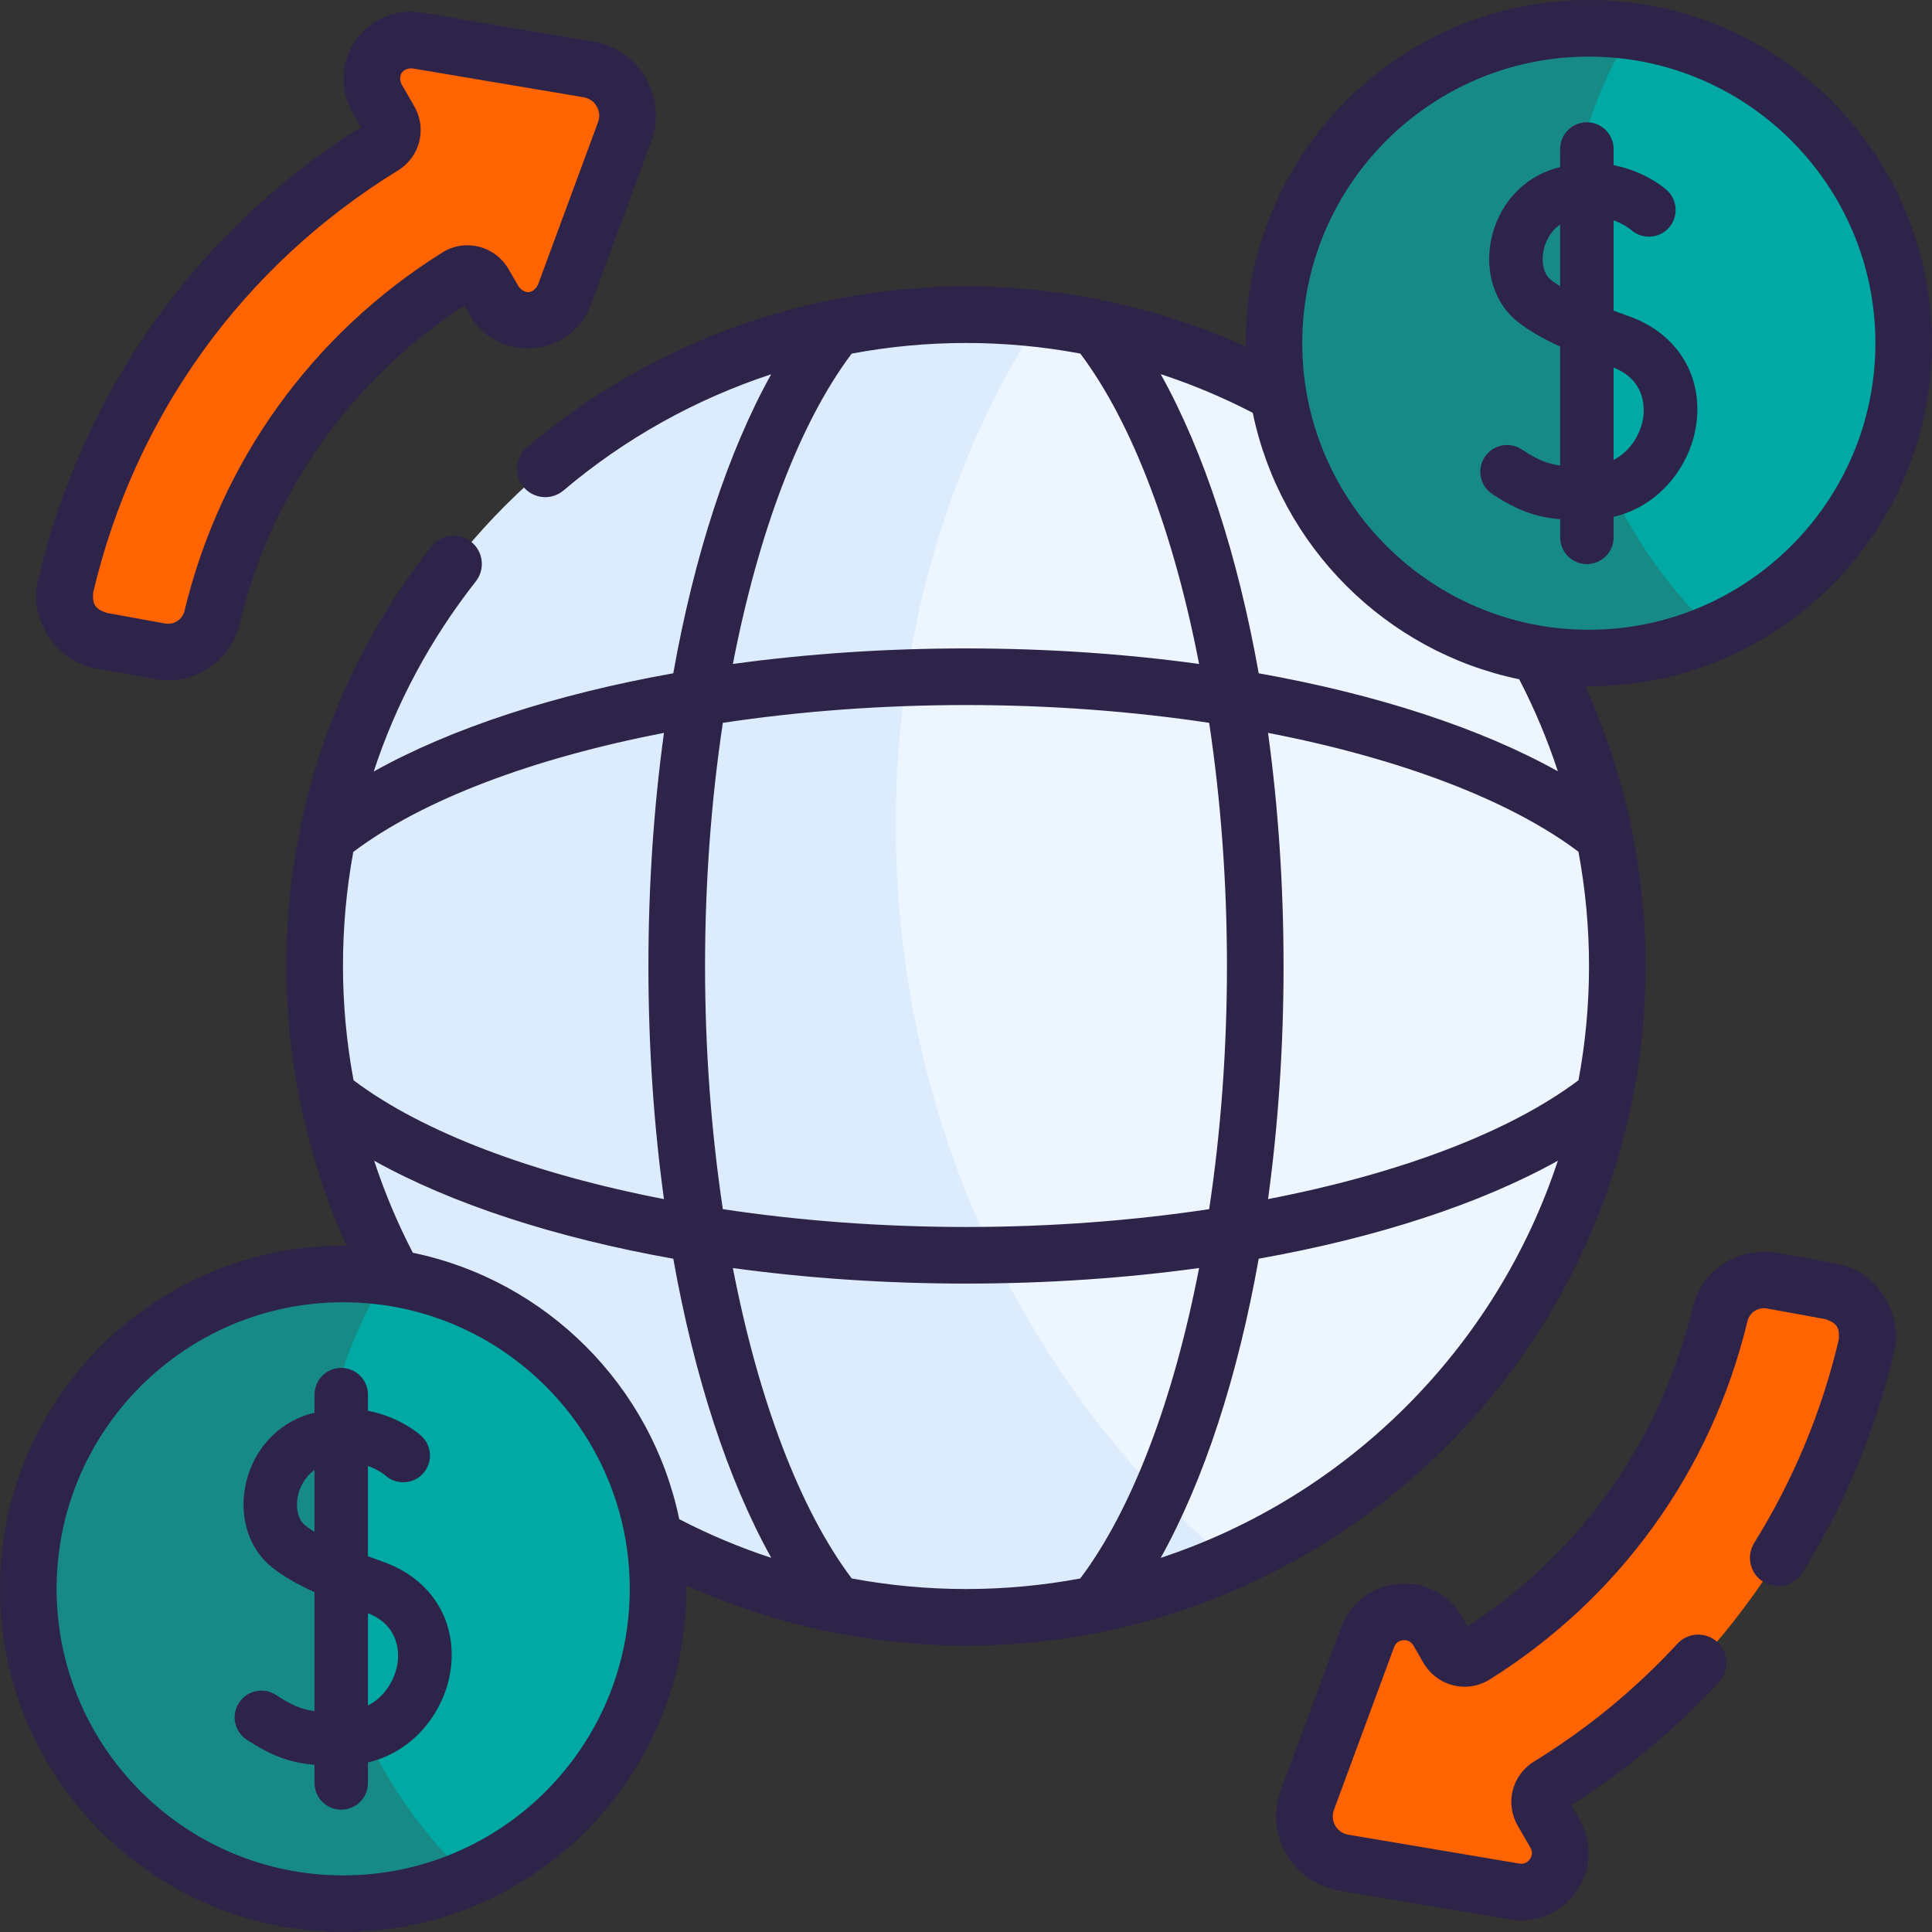<svg width="71" height="71" viewBox="0 0 71 71" fill="none" xmlns="http://www.w3.org/2000/svg">
<rect x="0" y="0" width="71" height="71" fill="#333333" stroke="none"/>
<g clip-path="url(#clip0_291_936)">
<path d="M59.436 35.499C59.436 45.28 53.57 53.689 45.165 57.402C27.146 49.973 26.264 19.586 38.223 11.717C50.16 13.068 59.436 23.2 59.436 35.499Z" fill="#EDF6FF"/>
<path d="M45.164 57.402C42.208 58.71 38.938 59.435 35.499 59.435C22.279 59.435 11.562 48.718 11.562 35.499C11.562 22.279 22.279 11.562 35.499 11.562C36.419 11.562 37.328 11.615 38.222 11.716C29.812 24.649 30.889 44.939 45.164 57.402Z" fill="#DCECFC"/>
<path d="M24.182 58.389C24.182 63.143 21.314 67.228 17.213 69.007C7.25 65.469 7.003 51.277 14.186 46.924C19.831 47.692 24.182 52.533 24.182 58.389Z" fill="#00A9A4"/>
<path d="M17.214 69.007C15.802 69.62 14.246 69.959 12.61 69.959C6.22 69.959 1.039 64.779 1.039 58.389C1.039 51.997 6.22 46.816 12.61 46.816C13.145 46.816 13.671 46.852 14.187 46.923C10.283 53.227 10.75 62.804 17.214 69.007Z" fill="#178A86"/>
<path d="M69.959 12.612C69.959 17.366 67.091 21.451 62.991 23.23C53.027 19.691 52.781 5.5 59.964 1.146C65.609 1.915 69.959 6.756 69.959 12.612Z" fill="#00A9A4"/>
<path d="M62.991 23.229C61.579 23.842 60.023 24.182 58.387 24.182C51.997 24.182 46.816 19.001 46.816 12.611C46.816 6.22 51.997 1.039 58.387 1.039C58.922 1.039 59.448 1.075 59.964 1.146C56.06 7.45 56.528 17.026 62.991 23.229Z" fill="#178A86"/>
<path d="M17.788 10.409L18.158 11.047C18.766 12.098 20.324 11.964 20.745 10.825L22.954 4.849C23.329 3.834 22.689 2.728 21.622 2.548L15.339 1.488C14.142 1.286 13.251 2.57 13.859 3.621L14.323 4.422C14.515 4.754 14.406 5.178 14.079 5.379C7.973 9.13 3.947 15.03 2.414 21.533C2.195 22.458 2.803 23.377 3.739 23.547L5.878 23.935C6.744 24.092 7.585 23.55 7.792 22.696C9.004 17.666 12.112 13.102 16.805 10.161C17.144 9.949 17.588 10.063 17.788 10.409Z" fill="#FF6400"/>
<path d="M53.211 60.589L52.842 59.951C52.233 58.9 50.676 59.033 50.255 60.172L48.045 66.149C47.67 67.163 48.31 68.269 49.377 68.449L55.66 69.509C56.858 69.712 57.749 68.427 57.141 67.376L56.677 66.575C56.485 66.243 56.593 65.819 56.92 65.619C63.026 61.868 67.052 55.967 68.586 49.464C68.804 48.539 68.196 47.621 67.261 47.451L65.121 47.062C64.256 46.905 63.414 47.447 63.208 48.302C61.995 53.332 58.888 57.895 54.194 60.836C53.855 61.049 53.411 60.935 53.211 60.589Z" fill="#FF6400"/>
<path d="M3.552 24.571L5.692 24.959C7.069 25.22 8.474 24.337 8.802 22.94C9.972 18.088 12.899 13.944 17.062 11.232L17.257 11.569C17.743 12.408 18.644 12.877 19.61 12.795C20.576 12.712 21.384 12.096 21.72 11.187L23.93 5.21C24.216 4.435 24.143 3.58 23.729 2.865C23.315 2.15 22.61 1.661 21.795 1.524L15.512 0.463C14.556 0.302 13.62 0.697 13.067 1.493C12.515 2.289 12.473 3.305 12.959 4.143L13.26 4.664C7.245 8.457 3.039 14.351 1.401 21.296C1.026 22.751 2.069 24.333 3.552 24.571ZM3.425 21.773C4.96 15.266 8.937 9.759 14.623 6.266C15.437 5.766 15.7 4.728 15.222 3.902L14.759 3.101C14.598 2.753 14.819 2.487 15.166 2.515L21.449 3.575C21.726 3.622 21.868 3.803 21.928 3.908C21.989 4.012 22.076 4.226 21.978 4.489L19.769 10.466C19.592 10.802 19.289 10.828 19.058 10.527L18.688 9.889C18.451 9.479 18.053 9.18 17.596 9.066C17.133 8.952 16.656 9.028 16.253 9.281C11.47 12.277 8.105 16.955 6.78 22.453C6.703 22.77 6.388 22.972 6.064 22.913L3.924 22.524C3.501 22.381 3.389 22.215 3.425 21.773Z" fill="#2E2349"/>
<path d="M67.448 46.429L65.308 46.04C63.9 45.784 62.532 46.671 62.198 48.059C61.028 52.911 58.101 57.056 53.938 59.768L53.743 59.431C53.257 58.592 52.357 58.123 51.39 58.205C50.425 58.288 49.616 58.904 49.28 59.813L47.071 65.789C46.784 66.564 46.857 67.419 47.271 68.134C47.685 68.85 48.39 69.338 49.205 69.476L55.488 70.536C56.425 70.699 57.383 70.307 57.933 69.507C58.485 68.71 58.527 67.695 58.041 66.856L57.74 66.335C59.746 65.07 61.573 63.551 63.173 61.816C63.563 61.394 63.536 60.736 63.114 60.347C62.692 59.957 62.034 59.984 61.644 60.406C60.101 62.078 58.329 63.535 56.377 64.734C55.563 65.234 55.3 66.272 55.778 67.098L56.241 67.899C56.351 68.087 56.278 68.244 56.224 68.321C56.171 68.398 56.05 68.522 55.834 68.485L49.551 67.425C49.274 67.378 49.132 67.197 49.072 67.092C49.011 66.988 48.924 66.774 49.022 66.511L51.231 60.534C51.307 60.33 51.474 60.286 51.568 60.278C51.659 60.27 51.833 60.284 51.943 60.473L52.312 61.111C52.549 61.52 52.947 61.82 53.404 61.934C53.867 62.048 54.343 61.972 54.748 61.719C59.53 58.722 62.895 54.045 64.22 48.547C64.296 48.23 64.611 48.028 64.936 48.087L67.076 48.476C67.499 48.619 67.611 48.785 67.575 49.227C66.95 51.876 65.904 54.39 64.467 56.7C64.163 57.187 64.312 57.829 64.8 58.132C65.288 58.436 65.929 58.287 66.233 57.799C67.79 55.297 68.922 52.574 69.599 49.704C69.974 48.248 68.931 46.667 67.448 46.429Z" fill="#2E2349"/>
<path d="M59.969 40.52C60.3 38.894 60.477 37.22 60.476 35.5C60.475 31.962 59.717 28.443 58.264 25.221C65.261 25.297 71.004 19.607 71 12.611C71 5.658 65.343 2.25855e-06 58.389 2.25855e-06C51.393 -0.004 45.703 5.739 45.779 12.736C42.566 11.286 39.049 10.524 35.5 10.524C29.596 10.524 23.866 12.624 19.365 16.437C18.927 16.808 18.872 17.464 19.244 17.902C19.616 18.342 20.273 18.394 20.709 18.024C22.968 16.11 25.565 14.668 28.341 13.754C26.748 16.617 25.514 20.413 24.743 24.743C20.402 25.516 16.599 26.754 13.734 28.353C14.554 25.849 15.813 23.495 17.485 21.367C17.84 20.915 17.761 20.261 17.31 19.906C16.858 19.552 16.204 19.63 15.849 20.082C12.365 24.516 10.524 29.848 10.524 35.5C10.525 39.038 11.283 42.557 12.736 45.779C5.739 45.703 -0.004 51.393 2.2586e-06 58.389C2.2586e-06 65.343 5.658 71 12.611 71C19.607 71.004 25.297 65.261 25.221 58.264C28.434 59.714 31.951 60.476 35.5 60.476C47.553 60.476 57.639 51.894 59.969 40.52ZM31.3 58.007C29.381 55.456 27.863 51.404 26.933 46.6C29.649 46.972 32.533 47.171 35.5 47.171C38.467 47.171 41.351 46.972 44.066 46.6C43.137 51.405 41.618 55.458 39.698 58.009C38.337 58.262 36.934 58.396 35.5 58.396C34.088 58.396 32.681 58.264 31.3 58.007ZM25.91 35.5C25.91 32.409 26.14 29.385 26.564 26.564C29.386 26.139 32.409 25.91 35.5 25.91C38.591 25.91 41.614 26.139 44.436 26.564C44.861 29.385 45.09 32.408 45.09 35.5C45.09 38.592 44.861 41.615 44.436 44.436C41.614 44.861 38.591 45.091 35.5 45.091C32.409 45.091 29.386 44.861 26.564 44.436C26.14 41.615 25.91 38.591 25.91 35.5ZM58.396 35.5C58.396 36.934 58.262 38.337 58.009 39.698C55.458 41.618 51.405 43.137 46.6 44.066C46.972 41.351 47.17 38.467 47.17 35.5C47.17 32.533 46.972 29.649 46.6 26.933C51.404 27.863 55.456 29.381 58.007 31.3C58.264 32.681 58.396 34.088 58.396 35.5ZM42.656 57.25C44.251 54.387 45.485 50.589 46.257 46.257C50.589 45.485 54.387 44.251 57.25 42.656C54.981 49.535 49.535 54.981 42.656 57.25ZM58.389 2.08C64.195 2.08 68.92 6.804 68.92 12.611C68.92 18.419 64.195 23.143 58.389 23.143C52.581 23.143 47.857 18.419 47.857 12.611C47.857 6.804 52.581 2.08 58.389 2.08ZM55.829 24.962C56.393 26.049 56.868 27.18 57.25 28.344C54.387 26.749 50.589 25.515 46.257 24.743C45.485 20.41 44.251 16.613 42.656 13.75C43.819 14.131 44.951 14.607 46.038 15.171C47.053 20.075 50.925 23.947 55.829 24.962ZM31.299 12.995C32.677 12.737 34.083 12.604 35.5 12.604C36.912 12.604 38.319 12.736 39.7 12.993C41.619 15.544 43.137 19.597 44.066 24.4C41.351 24.028 38.467 23.829 35.5 23.829C32.533 23.829 29.649 24.028 26.933 24.4C27.863 19.598 29.38 15.546 31.299 12.995ZM24.4 26.933C24.028 29.649 23.829 32.533 23.829 35.5C23.829 38.467 24.028 41.351 24.4 44.066C19.597 43.137 15.544 41.619 12.993 39.7C12.736 38.319 12.604 36.912 12.604 35.5C12.604 34.077 12.732 32.676 12.983 31.308C15.534 29.385 19.59 27.864 24.4 26.933ZM12.611 68.92C6.804 68.92 2.08 64.195 2.08 58.389C2.08 52.581 6.804 47.857 12.611 47.857C18.419 47.857 23.143 52.581 23.143 58.389C23.143 64.195 18.419 68.92 12.611 68.92ZM15.171 46.038C14.607 44.951 14.132 43.819 13.75 42.656C16.613 44.251 20.411 45.485 24.743 46.257C25.515 50.59 26.749 54.387 28.344 57.25C27.181 56.869 26.049 56.393 24.962 55.829C23.947 50.925 20.075 47.053 15.171 46.038Z" fill="#2E2349"/>
<path d="M14.086 57.398C13.9 57.332 13.711 57.264 13.522 57.193V53.874C13.92 54.015 14.15 54.213 14.159 54.221C14.557 54.58 15.177 54.552 15.54 54.158C15.718 53.965 15.811 53.714 15.8 53.452C15.79 53.19 15.677 52.948 15.485 52.77C15.453 52.74 14.719 52.075 13.522 51.846V51.252C13.522 50.71 13.081 50.27 12.54 50.27C11.998 50.27 11.557 50.71 11.557 51.252V51.916C11.48 51.935 11.41 51.955 11.341 51.975C10.146 52.335 9.253 53.356 9.011 54.639C8.79 55.815 9.171 56.952 10.006 57.607C10.413 57.926 10.908 58.215 11.557 58.511V62.882C11.078 62.821 10.724 62.669 10.144 62.29C9.924 62.146 9.662 62.096 9.405 62.15C9.148 62.204 8.927 62.355 8.784 62.574C8.64 62.794 8.59 63.056 8.644 63.313C8.698 63.57 8.849 63.791 9.068 63.934C9.97 64.524 10.658 64.781 11.557 64.856V65.524C11.557 66.065 11.998 66.506 12.54 66.506C13.082 66.506 13.522 66.065 13.522 65.524V64.769C15.297 64.347 16.316 62.827 16.542 61.484C16.852 59.639 15.888 58.035 14.086 57.398ZM14.604 61.158C14.516 61.68 14.186 62.329 13.522 62.679V59.285C14.736 59.765 14.658 60.836 14.604 61.158ZM10.942 55.003C11.004 54.675 11.197 54.272 11.557 54.025V56.295C11.429 56.216 11.316 56.138 11.219 56.061C10.967 55.864 10.858 55.448 10.942 55.003Z" fill="#2E2349"/>
<path d="M59.863 11.622C59.678 11.556 59.489 11.488 59.3 11.418V8.099C59.697 8.239 59.928 8.437 59.937 8.445C60.335 8.805 60.954 8.777 61.318 8.383C61.496 8.19 61.588 7.939 61.577 7.677C61.567 7.415 61.455 7.172 61.262 6.994C61.23 6.965 60.497 6.299 59.3 6.071V5.477C59.3 4.935 58.859 4.494 58.317 4.494C57.775 4.494 57.334 4.935 57.334 5.477V6.141C57.257 6.16 57.187 6.179 57.118 6.2C55.923 6.56 55.031 7.581 54.789 8.863C54.567 10.039 54.948 11.177 55.783 11.832C56.19 12.151 56.685 12.439 57.334 12.736V17.107C56.856 17.046 56.501 16.894 55.921 16.514C55.702 16.371 55.439 16.321 55.182 16.375C54.925 16.428 54.705 16.579 54.561 16.799C54.417 17.018 54.368 17.281 54.422 17.538C54.475 17.795 54.626 18.015 54.846 18.159C55.748 18.749 56.435 19.006 57.335 19.081V19.748C57.335 20.29 57.776 20.731 58.317 20.731C58.859 20.731 59.3 20.29 59.3 19.748V18.994C61.074 18.572 62.094 17.052 62.319 15.709C62.629 13.863 61.665 12.259 59.863 11.622ZM60.381 15.383C60.294 15.904 59.963 16.554 59.3 16.903V13.509C60.513 13.99 60.435 15.06 60.381 15.383ZM56.72 9.227C56.781 8.9 56.974 8.496 57.334 8.25V10.519C57.206 10.44 57.093 10.362 56.996 10.286C56.744 10.088 56.636 9.673 56.72 9.227Z" fill="#2E2349"/>
</g>
<defs>
<clipPath id="clip0_291_936">
<rect width="71" height="71" fill="white"/>
</clipPath>
</defs>
</svg>
